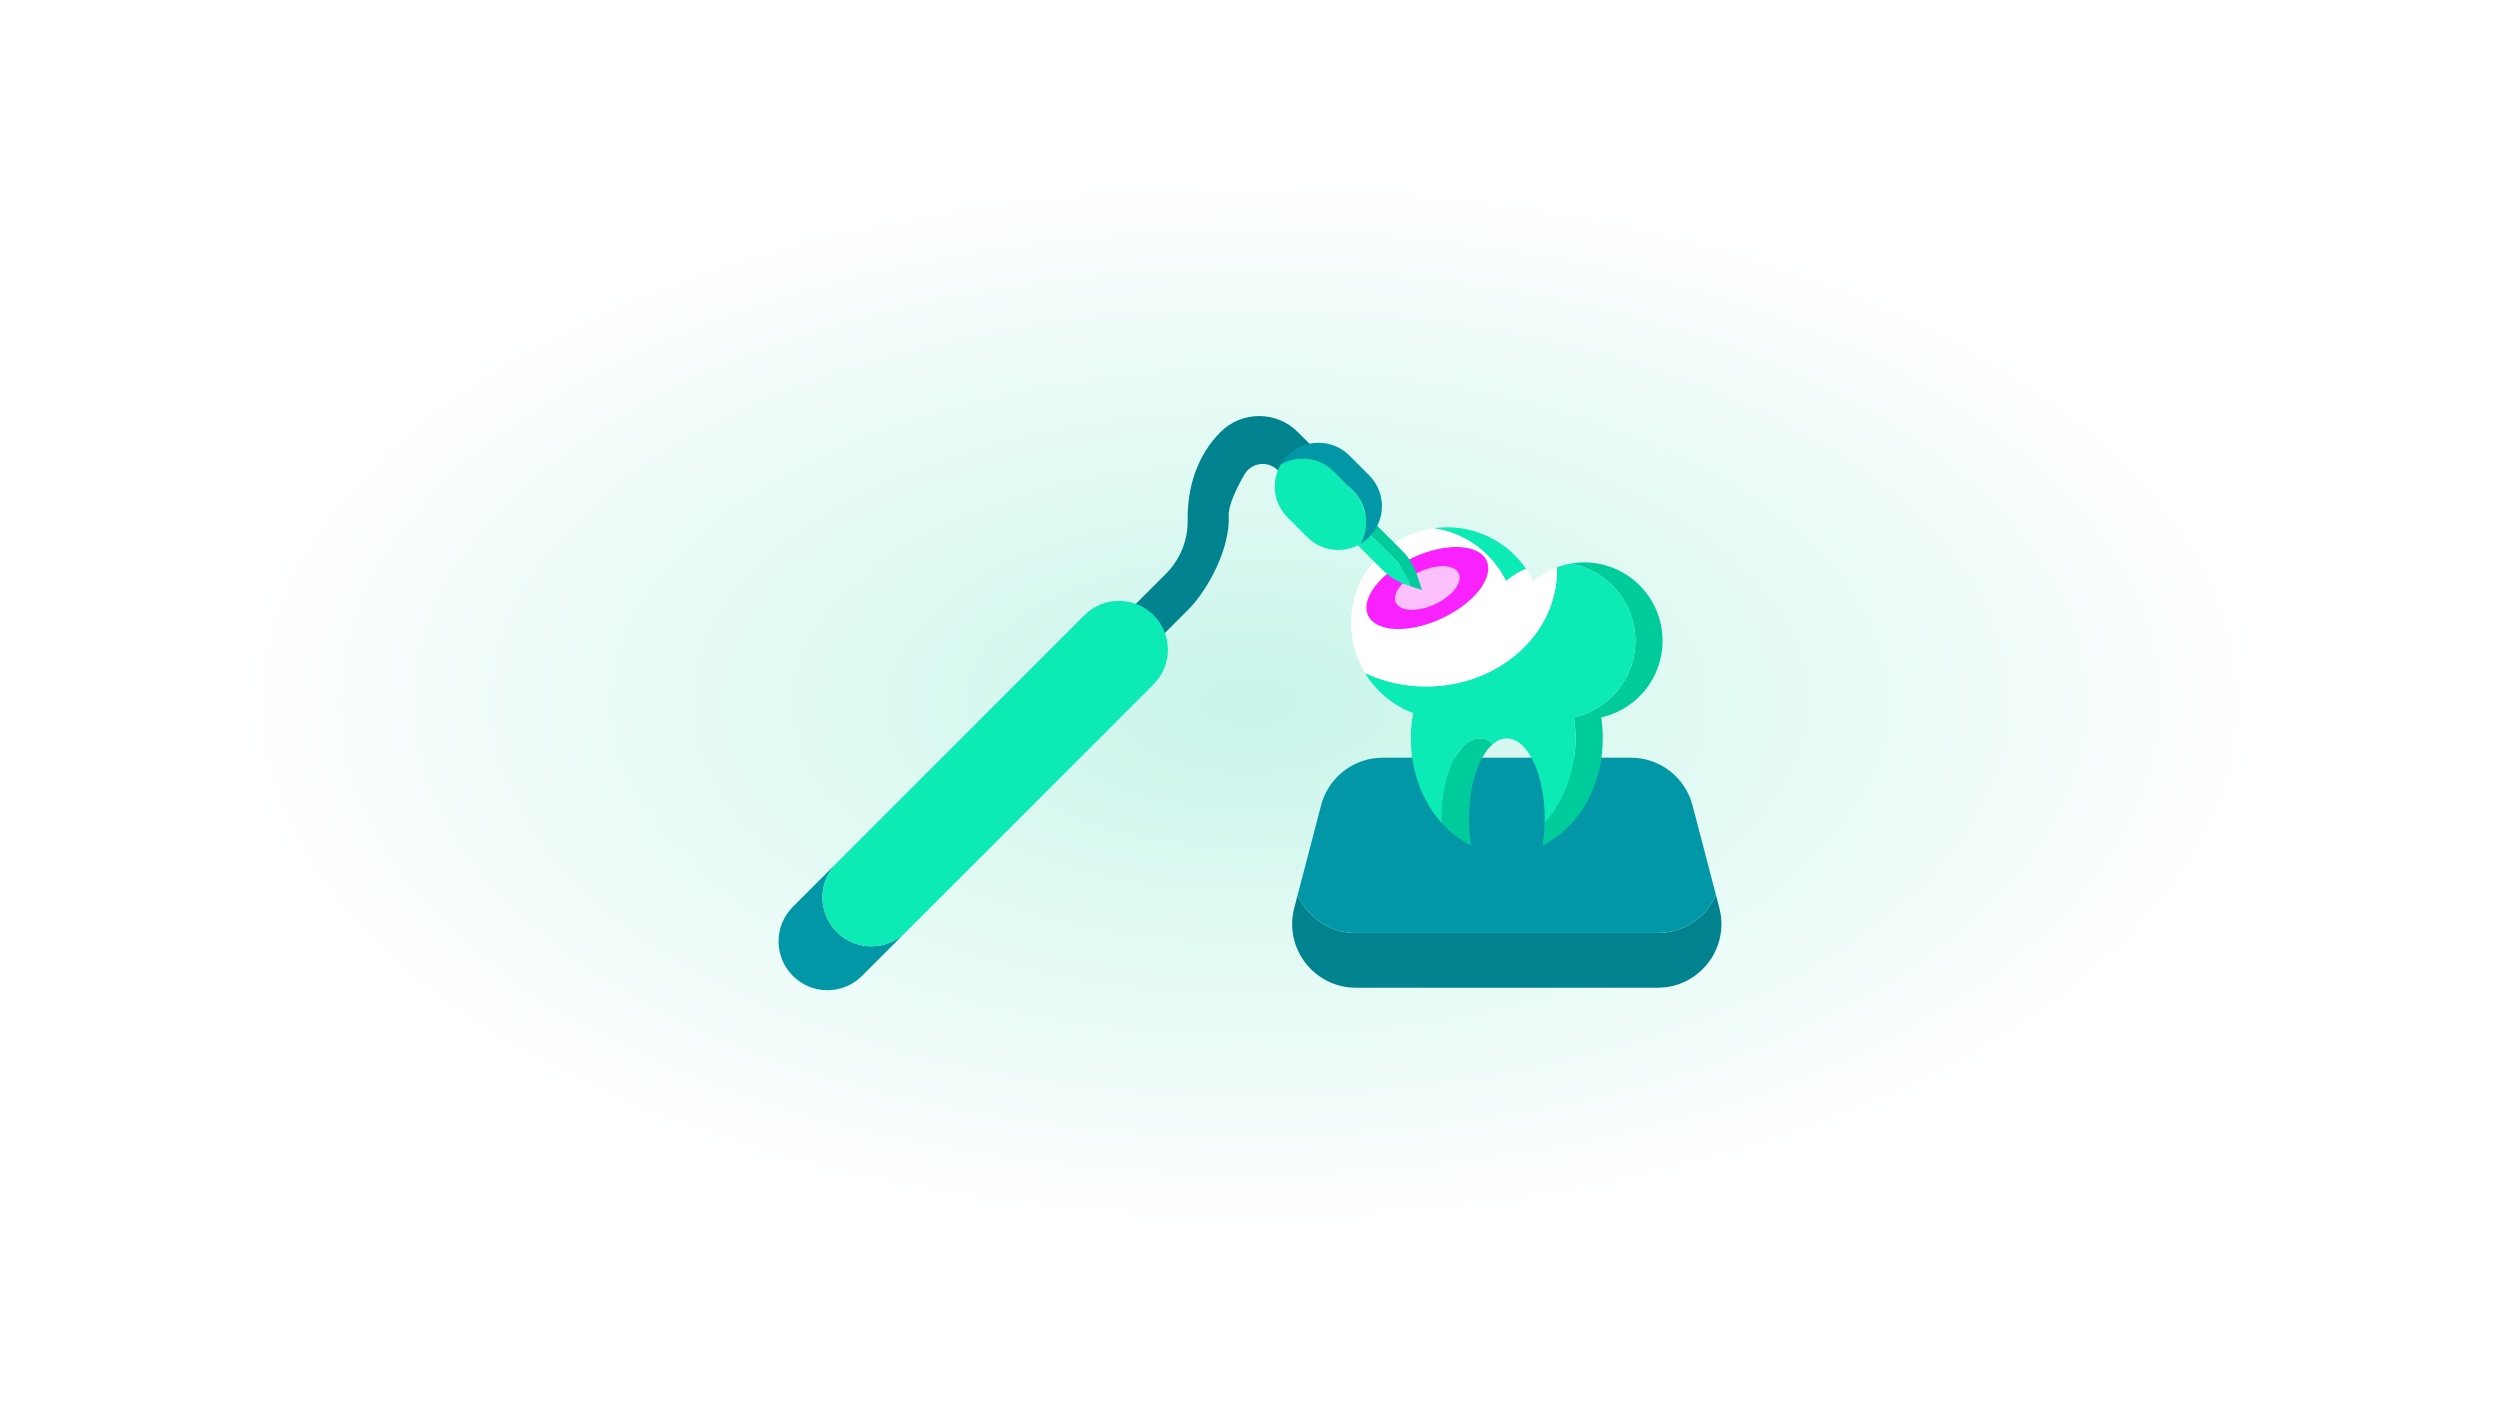 <?xml version="1.0" encoding="UTF-8"?>
<svg xmlns="http://www.w3.org/2000/svg" xmlns:xlink="http://www.w3.org/1999/xlink" id="Livello_2" data-name="Livello 2" viewBox="0 0 1920 1080">
  <rect x="0" y="0" width="1920" height="1080" fill="#333333" stroke="none"/>
  <defs>
    <style>
      .cls-1 {
        fill: #0297a7;
      }

      .cls-1, .cls-2, .cls-3, .cls-4, .cls-5, .cls-6, .cls-7, .cls-8 {
        stroke-width: 0px;
      }

      .cls-2 {
        fill: url(#Sfumatura_senza_nome_8);
      }

      .cls-3 {
        fill: #0cebb5;
      }

      .cls-4 {
        fill: #00cc9b;
      }

      .cls-5 {
        fill: #fff;
      }

      .cls-6 {
        fill: #f922ff;
      }

      .cls-7 {
        fill: #01838f;
      }

      .cls-8 {
        fill: #fcc0ff;
      }
    </style>
    <radialGradient id="Sfumatura_senza_nome_8" data-name="Sfumatura senza nome 8" cx="960" cy="540" fx="960" fy="540" r="778.85" gradientTransform="translate(0 258.6) scale(1 .52)" gradientUnits="userSpaceOnUse">
      <stop offset="0" stop-color="#c8f5ea"></stop>
      <stop offset="1" stop-color="#fff"></stop>
    </radialGradient>
  </defs>
  <g id="Layer_1" data-name="Layer 1">
    <g>
      <rect class="cls-2" width="1920" height="1080"></rect>
      <g>
        <g id="NewGroupe95">
          <g id="NewGroup0-8">
            <g>
              <path class="cls-7" d="M996.59,687.37c7.51,16.89,24.37,29.15,44.74,29.15h231.78c20.38,0,37.24-12.26,44.74-29.15l2.59,9.9c8.11,31-15.29,61.29-47.33,61.29h-231.78c-32.04,0-55.44-30.29-47.33-61.29l2.59-9.9h0Z"></path>
              <path class="cls-1" d="M996.59,687.37c7.51,16.89,24.37,29.14,44.74,29.14h231.78c20.38,0,37.23-12.26,44.74-29.14l-18.02-68.92c-5.62-21.53-25.08-36.55-47.33-36.55h-190.56c-22.25,0-41.7,15.02-47.33,36.55l-18.02,68.92h0Z"></path>
              <path class="cls-4" d="M1115.62,585.44c5.28-11.31,12.6-18.33,20.7-18.33,3.69,0,7.21,1.45,10.45,4.1-3.89,3.17-7.38,8.06-10.25,14.23-5.2,11.14-8.41,26.46-8.41,43.36,0,7.15.58,14.02,1.64,20.4-7-3.38-13.47-8.02-19.22-13.67-1.12-1.1-2.21-2.25-3.28-3.43-.03-1.1-.05-2.19-.05-3.3,0-16.91,3.21-32.22,8.41-43.36h0Z"></path>
              <path class="cls-4" d="M1184.7,649.2c3.49-1.68,6.84-3.68,10.05-5.96,21.66-15.41,36.18-43.73,36.18-76.13,0-5.52-.42-10.93-1.23-16.16,7.04-1.56,13.61-4.36,19.5-8.15,11.96-7.71,21.02-19.54,25.16-33.5,1.09-3.69,1.84-7.53,2.21-11.47.18-1.87.27-3.76.27-5.67,0-33.26-26.96-60.23-60.22-60.23-3.56,0-7.05.32-10.43.92,28.27,4.96,49.74,29.62,49.74,59.31,0,1.91-.09,3.81-.27,5.67-.37,3.94-1.12,7.79-2.21,11.47-4.14,13.96-13.2,25.79-25.17,33.5-5.87,3.79-12.45,6.59-19.49,8.15.8,5.24,1.23,10.64,1.23,16.16,0,25.71-9.14,48.84-23.74,64.99-.15,5.97-.69,11.7-1.59,17.1h0Z"></path>
              <path class="cls-3" d="M1195.77,437.86c0-.73-.01-1.46-.03-2.19,3.36-1.24,6.85-2.2,10.45-2.83,28.26,4.96,49.74,29.62,49.74,59.31,0,21.25-11.01,39.94-27.64,50.65-5.88,3.79-12.45,6.58-19.5,8.14.81,5.24,1.23,10.64,1.23,16.17,0,25.71-9.15,48.84-23.74,64.99.03-1.1.05-2.19.05-3.3,0-34.07-13.04-61.69-29.11-61.69-3.68,0-7.21,1.45-10.45,4.1-3.24-2.65-6.77-4.1-10.45-4.1-8.1,0-15.43,7.01-20.7,18.33-5.2,11.14-8.41,26.46-8.41,43.36,0,1.11.02,2.21.05,3.3-14.59-16.16-23.74-39.29-23.74-64.99,0-6.69.62-13.2,1.8-19.47-15.51-5.85-28.52-16.78-37.01-30.75,14.01,6.59,29.98,10.32,46.94,10.32,55.52,0,100.53-40.01,100.53-89.36h0Z"></path>
              <path class="cls-3" d="M1100.88,405.69c3.41-.48,6.89-.74,10.44-.74,25.16,0,47.36,12.61,60.66,31.84-5.59,2.4-10.75,5.63-15.32,9.52-10.52-21.5-31.19-37.13-55.78-40.62h0Z"></path>
              <path class="cls-5" d="M1037.61,478.66c0,14,3.91,27.08,10.68,38.22,14.01,6.59,29.98,10.33,46.94,10.33,55.52,0,100.53-40.01,100.53-89.36,0-.73-.01-1.46-.03-2.19-6.7,2.48-12.84,6.1-18.17,10.65-1.63-3.33-3.5-6.5-5.59-9.52-5.59,2.41-10.75,5.62-15.32,9.52-10.52-21.51-31.19-37.13-55.78-40.63-12.67,1.8-24.3,6.81-34.04,14.19-6.11,4.63-11.49,10.2-15.89,16.48-7.64,10.89-12.41,23.94-13.21,38.06-.08,1.4-.12,2.82-.12,4.24h0Z"></path>
              <ellipse class="cls-6" cx="1096.19" cy="451.5" rx="50.13" ry="25.86" transform="translate(-88.29 501.53) rotate(-24.8)"></ellipse>
            </g>
          </g>
        </g>
        <ellipse class="cls-8" cx="1096.19" cy="451.5" rx="26.65" ry="13.75" transform="translate(-88.29 501.53) rotate(-24.8)"></ellipse>
        <g>
          <path class="cls-4" d="M1076.81,422.94c5.18,5.18,9.08,11.49,11.4,18.44l3.93,11.78-9.1-3.03-.89-2.68c-2.32-6.95-6.22-13.26-11.4-18.44l-39.59-39.59,6.07-6.07,39.59,39.59h0Z"></path>
          <path class="cls-3" d="M1082.14,447.45l.89,2.68-2.68-.89c-6.95-2.32-13.26-6.22-18.44-11.4l-39.59-39.59,8.83-8.83,39.59,39.59c5.18,5.18,9.08,11.49,11.4,18.44h0Z"></path>
          <path class="cls-7" d="M863.45,472.62l22.35,22.35,26.6-26.6c16.38-16.39,32.46-48.76,31.24-71.9-.44-8.29,5.98-21.48,12.19-32.18,5.33-9.17,17.95-10.69,25.46-3.19l32.98,32.98,22.35-22.35-39.91-39.91c-16.4-16.4-42.98-16.4-59.38,0h0c-17.86,17.86-25.59,42.55-25.21,67.81.23,15.27-5.76,30.09-16.59,40.92l-32.07,32.07h0Z"></path>
          <path class="cls-1" d="M642.66,715.76h0c14.66,14.66,38.42,14.66,53.08,0l-33.73,33.73c-14.66,14.66-38.42,14.66-53.08,0-14.66-14.66-14.66-38.42,0-53.08l33.73-33.73c-14.66,14.66-14.66,38.42,0,53.08h0Z"></path>
          <path class="cls-3" d="M885.94,472.47h0c14.66,14.66,14.66,38.42,0,53.08l-190.21,190.21c-14.66,14.66-38.42,14.66-53.08,0-14.66-14.66-14.66-38.42,0-53.08l190.21-190.21c14.66-14.66,38.42-14.66,53.08,0h0Z"></path>
          <path class="cls-1" d="M988.86,349.89c13.12-13.12,34.39-13.12,47.51,0l15.11,15.11c13.12,13.12,13.12,34.39,0,47.51-2.1,2.1-4.41,3.85-6.85,5.28,7.5-12.86,5.74-29.64-5.28-40.66l-15.11-15.11c-11.02-11.02-27.8-12.78-40.66-5.28,1.43-2.45,3.18-4.75,5.28-6.85h0Z"></path>
          <path class="cls-3" d="M1024.24,362.02l15.11,15.11c11.02,11.02,12.78,27.8,5.28,40.66-12.86,7.5-29.64,5.74-40.66-5.28l-15.11-15.11c-11.02-11.02-12.78-27.8-5.28-40.66,12.86-7.5,29.63-5.74,40.66,5.28h0Z"></path>
        </g>
      </g>
    </g>
  </g>
</svg>
